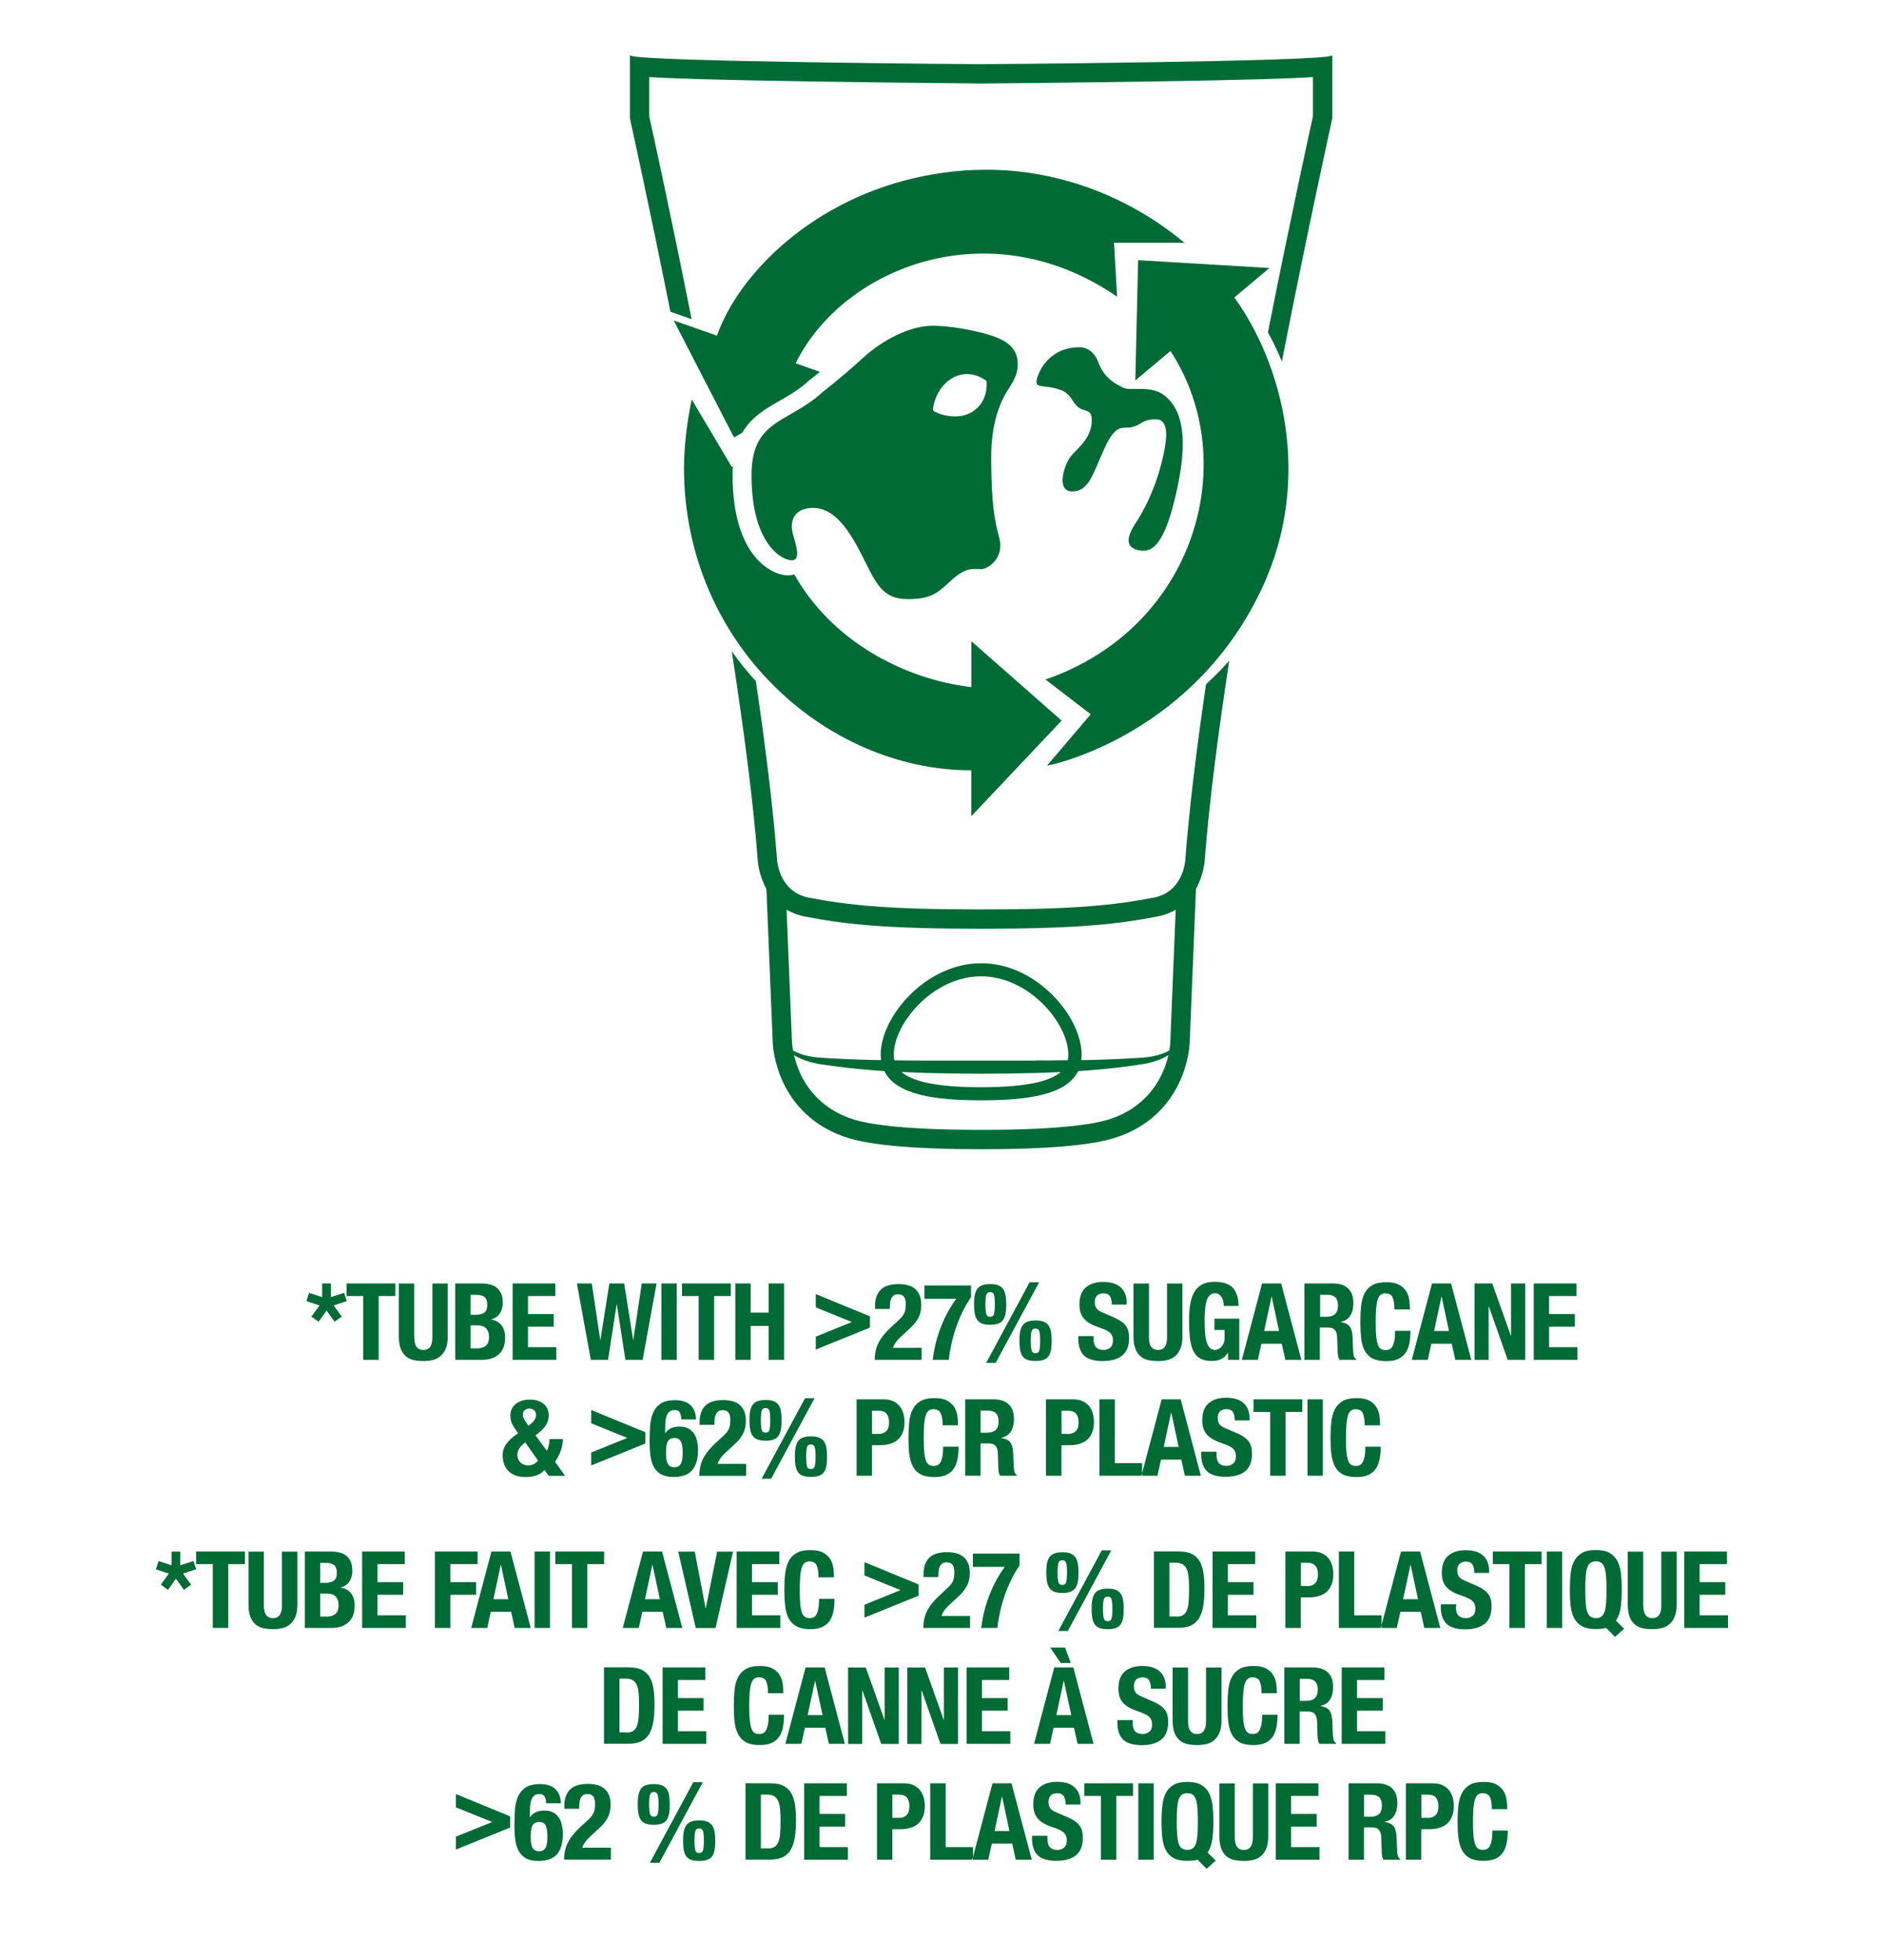 <svg viewBox="0 0 200 208" version="1.1" xmlns="http://www.w3.org/2000/svg" id="Layer_1">
  
  <defs>
    <style>
      .st0 {
        fill: #006b35;
      }
    </style>
  </defs>
  <path d="M124.23,110.69s-.01.31-.1.8c-.08.04-.14.08-.22.11-.83.39-1.74.58-2.65.64-1.88.13-3.76.2-5.64.25-.28,0-.56.01-.84.01.03-.19.04-.38.04-.59,0-4.01-4.77-9.69-10.66-9.69s-10.67,5.68-10.67,9.69c0,.21.02.4.04.59-.28,0-.56-.01-.84-.01-1.88-.05-3.77-.12-5.64-.25-.91-.06-1.82-.25-2.65-.64-.07-.04-.14-.07-.21-.11-.09-.49-.11-.79-.11-.8l-.58-14.15c.55.32,1.2.58,1.97.73,4.36.84,8.63,1.29,18.62,1.29h.13c9.99,0,14.26-.46,18.62-1.29.77-.15,1.42-.4,1.97-.73l-.58,14.15ZM112.6,113.77c-1.06.91-3.4,1.61-8.44,1.61s-7.39-.7-8.45-1.61c.87.04,1.75.07,2.62.1,1.89.05,3.79.06,5.69.08h.29c1.89-.01,3.79-.03,5.69-.08.87-.03,1.74-.06,2.61-.1M109.96,112.55h-5.66s-.29,0-.29,0h-5.67c-1.13,0-2.27-.01-3.4-.03-.05-.21-.06-.41-.06-.61,0-3.28,4.15-8.3,9.27-8.3s9.26,5.02,9.26,8.3c0,.2-.02.4-.06.6-1.13.02-2.26.03-3.4.02M123.32,114.02c-.77,1.63-2.4,3.8-5.71,4.81-1.32.4-4.79,1.07-13.18,1.07h-.54c-8.39,0-11.87-.67-13.18-1.07-3.31-1.01-4.93-3.18-5.71-4.81-.35-.75-.57-1.47-.71-2.04.82.49,1.75.77,2.68.94,1.89.29,3.77.51,5.67.66.41.03.83.06,1.24.09,1.24,2.52,5.37,3.1,10.29,3.1s9.04-.58,10.28-3.1c.41-.03.82-.06,1.24-.09,1.9-.14,3.78-.36,5.67-.66.93-.16,1.86-.44,2.68-.94-.13.57-.36,1.28-.71,2.04M125.83,91.24v.03h0c-.03.39-.37,3.42-3.36,3.99-4.24.81-8.41,1.25-18.24,1.25h-.13c-9.83,0-14-.44-18.24-1.25-2.99-.58-3.34-3.6-3.37-3.99h0s0-.03,0-.03c-.42-5.55-1.24-12.12-2.25-18.95-.91-1-1.77-2.05-2.56-3.18,1.24,8.01,2.28,15.85,2.77,22.29,0,.03.09,1.46.91,2.93l.68,16.46s.08,1.93,1.11,4.11c.95,2.01,2.94,4.67,6.97,5.89,2.5.76,7.27,1.17,13.78,1.17h.54c6.51,0,11.28-.4,13.78-1.17,4.03-1.22,6.01-3.88,6.96-5.89,1.03-2.18,1.11-4.09,1.11-4.11l.67-16.46c.82-1.47.91-2.9.92-2.93.47-6.17,1.44-13.62,2.61-21.28-.8.9-1.62,1.73-2.46,2.49-.99,6.71-1.79,13.17-2.2,18.63M141.35,5.91c-1.14.63-36.7.9-37.06.9h-.26c-.36,0-35.92-.26-37.06-.9l-.1-.05v6.7h0c.02.12,1.93,8.68,4.3,20.52l2.25.79c-2.27-11.4-4.17-20.04-4.5-21.53v-4.16c2.49.16,7.27.3,16.83.46,9.17.15,18.17.21,18.26.22h.29c.09,0,9.09-.07,18.25-.22,9.56-.15,14.35-.3,16.83-.46v4.16c-.35,1.57-2.39,10.86-4.78,22.93.54.97,1.03,2.01,1.48,3.09,2.84-14.5,5.33-25.67,5.35-25.79v-6.71l-.09.05Z" class="st0"></path>
  <path d="M144.67,149.95c-.14-.27-.4-.4-.77-.4-.21,0-.37.05-.5.16-.13.11-.24.29-.31.53-.07.25-.13.57-.16.97-.03.4-.05.88-.05,1.46,0,.61.02,1.11.06,1.49.04.38.11.67.19.88.09.21.2.35.33.42.13.07.29.11.46.11.14,0,.28-.02.4-.07.12-.05.23-.15.32-.29.09-.15.16-.36.22-.62.05-.27.08-.62.08-1.06h1.63c0,.44-.03.85-.1,1.25-.07.39-.2.74-.38,1.03-.19.29-.45.53-.78.69-.34.17-.77.25-1.31.25-.61,0-1.1-.1-1.46-.29-.36-.2-.64-.48-.83-.85-.19-.37-.32-.81-.38-1.33-.06-.51-.09-1.08-.09-1.7s.03-1.18.09-1.7c.06-.52.18-.96.38-1.33.19-.37.47-.66.83-.87.36-.21.85-.31,1.46-.31s1.04.09,1.38.28c.34.19.59.43.76.72.17.29.27.6.31.94.04.34.06.65.06.95h-1.64c0-.59-.07-1.02-.21-1.29M138.8,148.5h1.63v8.11h-1.63v-8.11ZM138.24,149.84h-1.77v6.77h-1.63v-6.77h-1.77v-1.34h5.18v1.34ZM129.14,154.31c0,.19.01.36.05.52.03.16.09.29.17.39.08.11.19.19.33.25s.32.09.53.09c.25,0,.48-.08.68-.24.2-.16.3-.42.3-.76,0-.18-.02-.34-.07-.47-.05-.13-.13-.25-.24-.36-.11-.11-.26-.2-.45-.29-.19-.09-.42-.18-.69-.27-.36-.12-.68-.25-.94-.4-.27-.14-.49-.31-.67-.51-.18-.19-.31-.42-.39-.67-.08-.25-.12-.55-.12-.88,0-.8.22-1.4.67-1.79.45-.39,1.06-.59,1.84-.59.36,0,.7.04,1.01.12.31.08.57.21.79.39.22.18.4.4.52.68.12.28.19.61.19.99v.23h-1.57c0-.39-.07-.68-.2-.89-.14-.21-.36-.31-.68-.31-.18,0-.33.03-.45.08-.12.05-.22.12-.29.21-.07.09-.12.19-.15.3-.03.11-.04.23-.04.35,0,.25.05.46.16.63.11.17.33.33.68.47l1.26.54c.31.14.56.28.76.43.2.15.35.31.47.48.12.17.2.36.24.56.04.21.07.43.07.68,0,.86-.25,1.48-.74,1.87-.5.39-1.19.58-2.07.58s-1.58-.2-1.98-.6c-.4-.4-.6-.98-.6-1.73v-.33h1.63v.24ZM123.32,148.5l-2.15,8.11h1.7l.38-1.71h2.16l.37,1.71h1.7l-2.14-8.11h-2.02ZM123.54,153.55l.78-3.64h.02l.78,3.64h-1.59ZM116.71,148.5h1.64v6.77h2.89v1.34h-4.53v-8.11ZM113.91,148.5c.42,0,.77.07,1.05.21.28.14.51.32.69.55.17.23.3.49.37.78.08.29.11.59.11.89,0,.42-.06.78-.19,1.09-.12.31-.3.56-.52.76-.22.2-.49.34-.81.44-.32.1-.67.15-1.05.15h-.88v3.24h-1.64v-8.11h2.86ZM113.41,152.17c.33,0,.59-.1.79-.29.2-.2.3-.5.3-.92s-.09-.72-.26-.93c-.17-.21-.47-.32-.87-.32h-.68v2.46h.73ZM104.78,152.04c.39,0,.7-.09.91-.28.21-.19.32-.5.32-.94,0-.75-.38-1.12-1.14-1.12h-.77v2.34h.68ZM105.48,148.5c.68,0,1.21.17,1.59.52.38.35.57.87.57,1.57,0,.55-.11.99-.33,1.33-.22.34-.56.57-1.02.66v.02c.41.06.71.19.9.4.19.2.31.53.35.99.01.15.03.32.03.49,0,.18.02.38.02.6.01.43.04.76.07.99.05.23.14.38.29.47v.07h-1.77c-.08-.11-.14-.24-.16-.39-.02-.15-.04-.3-.04-.46l-.05-1.56c-.01-.32-.09-.57-.24-.75-.14-.18-.39-.27-.73-.27h-.87v3.43h-1.63v-8.11h3.02ZM99.85,149.95c-.14-.27-.39-.4-.77-.4-.2,0-.37.05-.51.16-.13.11-.24.29-.31.53-.07.25-.13.57-.16.97-.03.4-.04.88-.04,1.46,0,.61.02,1.11.06,1.49.04.38.11.67.19.88.09.21.2.35.33.42.13.07.28.11.46.11.14,0,.28-.02.4-.07.12-.05.23-.15.32-.29.09-.15.16-.36.22-.62.05-.27.08-.62.08-1.06h1.64c0,.44-.03.85-.1,1.25-.07.39-.19.74-.38,1.03-.19.29-.45.53-.78.69-.34.17-.77.25-1.31.25-.61,0-1.1-.1-1.46-.29-.36-.2-.64-.48-.83-.85-.19-.37-.32-.81-.38-1.33-.06-.51-.08-1.08-.08-1.7s.03-1.18.08-1.7c.06-.52.18-.96.38-1.33.19-.37.47-.66.83-.87.36-.21.85-.31,1.46-.31s1.04.09,1.38.28c.34.19.59.43.76.72.17.29.27.6.31.94.04.34.06.65.06.95h-1.63c0-.59-.07-1.02-.21-1.29M93.79,148.5c.42,0,.77.07,1.05.21.28.14.51.32.69.55.17.23.3.49.38.78.07.29.11.59.11.89,0,.42-.06.78-.19,1.09-.12.31-.3.56-.52.76-.22.2-.49.34-.81.44s-.67.15-1.06.15h-.87v3.24h-1.64v-8.11h2.86ZM93.29,152.17c.33,0,.59-.1.79-.29.2-.2.3-.5.3-.92s-.09-.72-.26-.93c-.17-.21-.46-.32-.87-.32h-.68v2.46h.73ZM85.66,155.57c.05.22.19.33.42.33s.37-.11.42-.33c.05-.22.08-.56.08-1.02,0-.41-.03-.72-.08-.94-.05-.22-.19-.32-.42-.32s-.37.11-.42.32c-.05.22-.08.53-.08.94,0,.45.03.79.08,1.02M84.45,153.64c.05-.27.13-.5.26-.68.12-.18.3-.32.52-.4.22-.09.51-.13.86-.13s.64.04.86.13c.22.09.39.22.52.4.12.18.21.41.26.68.04.27.07.59.07.95s-.02.69-.07.96c-.04.27-.13.49-.26.67-.12.18-.3.31-.52.39-.22.08-.51.12-.86.12s-.63-.04-.86-.12c-.22-.08-.4-.21-.52-.39-.12-.18-.21-.4-.26-.67-.04-.27-.07-.59-.07-.96s.02-.68.07-.95M79.63,149.78c.05-.27.13-.5.26-.68.12-.18.3-.32.52-.4.22-.09.51-.13.86-.13s.64.04.86.13c.22.09.39.22.52.4.12.18.21.41.25.68.05.27.07.59.07.95s-.02.68-.07.95c-.04.27-.13.5-.25.68-.12.18-.3.32-.52.4-.22.09-.51.13-.86.13s-.63-.04-.86-.13c-.22-.09-.4-.22-.52-.4-.12-.18-.21-.41-.26-.68-.04-.27-.07-.59-.07-.95s.02-.68.07-.95M80.85,151.71c.05.22.19.33.42.33s.37-.11.42-.33.08-.56.08-1.02c0-.41-.03-.72-.08-.94-.05-.22-.19-.32-.42-.32s-.37.11-.42.32c-.05.22-.08.53-.08.94,0,.45.03.79.08,1.02M86.47,148.38l-4.61,8.55h-1.01l4.61-8.55h1.01ZM74.24,156.61c0-.35.04-.69.11-1,.07-.31.18-.61.33-.89.15-.28.33-.55.56-.82.22-.27.48-.54.78-.81l.66-.61c.18-.16.33-.31.44-.44.11-.14.19-.27.26-.41.06-.14.1-.28.12-.44.02-.16.03-.34.03-.54,0-.67-.26-1-.79-1-.2,0-.37.04-.48.12-.12.08-.21.2-.27.34-.06.14-.11.31-.12.5-.02.19-.03.39-.03.6h-1.57v-.31c0-.75.2-1.32.6-1.72.4-.4,1.03-.6,1.9-.6.82,0,1.42.19,1.82.57.39.38.59.92.59,1.62,0,.26-.02.5-.07.72-.05.22-.12.44-.22.64-.1.2-.23.4-.39.6-.16.19-.35.39-.58.6l-.91.84c-.24.22-.43.43-.57.64-.14.21-.22.39-.26.54h3.03v1.27h-4.95ZM72.18,149.89c-.11-.17-.3-.25-.57-.25-.21,0-.38.05-.52.15-.13.1-.24.24-.31.43-.07.18-.12.4-.14.65s-.03.52-.03.82v.4h.02c.14-.21.33-.38.58-.51.25-.12.56-.19.92-.19s.66.06.91.19.45.3.61.52c.16.22.27.49.34.79.07.31.11.64.11,1.01,0,.93-.21,1.64-.62,2.12-.41.48-1.07.72-1.98.72-.56,0-1.01-.1-1.34-.29s-.59-.47-.77-.81c-.18-.34-.29-.74-.35-1.2-.05-.45-.08-.93-.08-1.42,0-.57.02-1.12.05-1.65.03-.53.14-1.01.31-1.42.17-.41.44-.74.8-.99.36-.25.88-.37,1.54-.37.29,0,.57.03.83.1.27.07.51.18.71.34.21.16.37.37.49.63.12.26.19.58.2.97h-1.57c0-.32-.06-.56-.16-.73M70.72,154.75c.02.2.07.37.13.51.06.14.16.25.27.33.12.08.27.12.46.12s.35-.04.47-.12c.12-.08.21-.19.27-.34.06-.14.1-.31.12-.5.02-.19.03-.4.03-.63,0-.55-.07-.93-.2-1.17-.14-.23-.36-.35-.68-.35s-.56.12-.69.35c-.14.24-.2.62-.2,1.17,0,.23.01.44.03.64M66.6,152.6l-3.84-1.56v-1.41l5.75,2.36v1.2l-5.75,2.33v-1.37l3.84-1.56ZM55.91,151.04l.19.27.3-.25c.18-.15.31-.3.39-.45.08-.15.12-.29.12-.44,0-.22-.07-.39-.2-.51-.13-.12-.31-.18-.52-.18-.2,0-.36.06-.49.17-.13.11-.2.28-.2.49,0,.23.14.52.41.89M55.1,153.74c-.12.21-.18.44-.18.69,0,.12.03.25.07.38.05.13.12.24.22.35.09.1.21.19.36.25.14.06.31.1.49.1.43,0,.78-.17,1.06-.51l-1.36-1.93c-.32.24-.54.47-.65.68M58.26,153.33c.05-.24.08-.44.08-.61h1.41c0,.44-.08.86-.23,1.27-.16.4-.35.78-.6,1.13l1.07,1.5h-1.74l-.45-.62c-.2.24-.48.43-.82.56-.34.13-.72.19-1.13.19-.51,0-.92-.07-1.25-.22-.33-.15-.58-.34-.76-.57-.18-.23-.31-.49-.38-.76-.07-.27-.1-.52-.1-.75,0-.48.15-.91.44-1.29.29-.38.69-.73,1.2-1.05l-.28-.42c-.11-.17-.21-.31-.28-.44-.07-.13-.13-.25-.16-.36-.04-.11-.07-.22-.08-.33s-.02-.22-.02-.33c0-.26.05-.5.15-.71.1-.21.24-.39.42-.53.18-.15.4-.26.65-.34.25-.08.53-.12.83-.12.35,0,.65.04.9.13.25.09.46.21.63.36.17.16.29.33.37.54.08.2.12.42.12.66,0,.41-.12.78-.35,1.1-.23.33-.58.66-1.06,1l1.22,1.65c.08-.17.15-.38.2-.61" class="st0"></path>
  <path d="M167.35,137.54h-2.9v1.91h2.73v1.34h-2.73v2.18h3.01v1.34h-4.64v-8.11h4.53v1.34ZM160.39,141.75h.02v-5.55h1.5v8.11h-1.86l-2-5.68h-.02v5.68h-1.5v-8.11h1.88l1.98,5.55ZM152.02,136.2l-2.15,8.11h1.7l.38-1.71h2.16l.38,1.71h1.7l-2.15-8.11h-2.02ZM152.24,141.25l.78-3.64h.02l.78,3.64h-1.59ZM147.83,137.65c-.14-.27-.4-.4-.77-.4-.21,0-.37.06-.51.17-.13.11-.24.29-.31.53-.08.25-.13.57-.16.97-.03.4-.04.88-.04,1.46,0,.61.02,1.11.06,1.49.04.38.11.67.19.88s.2.35.33.42c.13.07.29.11.46.11.14,0,.28-.03.4-.07.12-.05.23-.15.32-.3.09-.15.16-.36.22-.62.05-.27.08-.62.08-1.06h1.63c0,.44-.03.85-.1,1.25-.07.39-.19.74-.38,1.03-.19.3-.45.53-.78.69-.34.17-.77.25-1.31.25-.61,0-1.1-.1-1.47-.29-.36-.2-.64-.48-.83-.85-.19-.37-.32-.81-.37-1.33s-.08-1.08-.08-1.7.03-1.18.08-1.7c.06-.52.18-.96.37-1.33.19-.37.47-.66.83-.87.36-.21.85-.31,1.47-.31s1.04.1,1.38.28c.34.19.59.43.76.72.17.29.27.6.31.94.04.34.06.65.06.95h-1.64c0-.59-.07-1.02-.21-1.29M140.81,139.74c.39,0,.7-.09.91-.28.21-.19.32-.5.32-.94,0-.75-.38-1.12-1.13-1.12h-.77v2.34h.68ZM141.51,136.2c.68,0,1.21.17,1.59.52.38.35.57.87.57,1.57,0,.54-.11.99-.33,1.33-.22.34-.56.57-1.02.66v.02c.41.06.71.19.9.4.19.2.31.53.35.99.01.15.03.32.03.49,0,.18.01.38.02.6.01.43.04.76.07.99.04.23.14.38.29.47v.07h-1.77c-.08-.11-.14-.24-.16-.39-.02-.15-.04-.3-.05-.46l-.05-1.56c-.01-.32-.09-.57-.24-.75-.14-.18-.39-.27-.73-.27h-.87v3.43h-1.64v-8.11h3.02ZM133.98,136.2l-2.15,8.11h1.7l.38-1.71h2.16l.38,1.71h1.7l-2.15-8.11h-2.02ZM134.2,141.25l.78-3.64h.02l.78,3.64h-1.59ZM129.87,138.14c-.03-.16-.09-.3-.16-.44-.08-.13-.17-.24-.29-.33-.12-.09-.26-.13-.43-.13-.39,0-.68.22-.85.66-.17.44-.26,1.17-.26,2.18,0,.48.01.92.04,1.32.03.39.09.73.17,1,.08.28.19.49.34.64.15.15.34.22.57.22.1,0,.21-.03.32-.08.12-.05.23-.13.33-.24s.19-.24.25-.4c.07-.16.1-.35.1-.57v-.83h-1.08v-1.2h2.64v4.37h-1.2v-.75h-.02c-.2.32-.43.54-.71.67-.28.13-.61.2-.99.2-.5,0-.91-.09-1.22-.26-.32-.17-.56-.44-.74-.81-.18-.36-.3-.81-.36-1.35-.06-.53-.09-1.15-.09-1.86s.04-1.28.13-1.79c.09-.51.24-.94.45-1.29.21-.34.49-.6.84-.78s.78-.26,1.31-.26c.89,0,1.54.22,1.93.66.39.44.59,1.08.59,1.9h-1.57c0-.15-.02-.31-.05-.47M121.97,141.86c0,.2.01.39.04.56.03.17.07.32.15.44.07.12.17.22.3.29s.28.11.47.11.36-.04.48-.11.22-.17.29-.29.12-.27.15-.44c.03-.17.04-.36.04-.56v-5.65h1.63v5.65c0,.51-.07.94-.22,1.28-.14.34-.34.6-.58.8-.24.2-.52.33-.83.4-.31.07-.63.1-.96.1s-.66-.03-.97-.09c-.31-.06-.59-.18-.83-.37-.24-.19-.43-.45-.58-.79-.14-.34-.22-.78-.22-1.33v-5.65h1.64v5.65ZM116.09,142.01c0,.19.02.36.05.52.03.16.09.29.17.39.08.11.19.19.33.25.14.06.32.09.53.09.25,0,.47-.08.68-.24.2-.16.3-.41.3-.75,0-.18-.02-.34-.07-.47-.05-.13-.13-.25-.24-.36-.11-.11-.26-.2-.45-.29-.19-.09-.42-.18-.69-.27-.36-.12-.68-.25-.94-.4s-.49-.31-.66-.51c-.18-.19-.31-.42-.39-.67-.08-.25-.12-.55-.12-.88,0-.8.22-1.4.67-1.79.45-.39,1.06-.59,1.84-.59.36,0,.7.04,1,.12.31.08.57.21.79.39.22.18.4.4.52.68.12.28.19.61.19.99v.23h-1.57c0-.39-.07-.68-.2-.89-.14-.21-.36-.31-.68-.31-.18,0-.33.03-.45.08-.12.05-.22.12-.29.21-.07.09-.12.19-.15.3-.03.11-.04.23-.04.35,0,.25.05.46.16.63.11.17.33.33.68.47l1.26.55c.31.14.56.28.76.43.2.15.35.31.47.48.12.17.2.36.24.56.04.2.07.43.07.68,0,.85-.25,1.48-.74,1.87-.49.39-1.19.58-2.07.58s-1.58-.2-1.98-.6c-.4-.4-.6-.98-.6-1.72v-.33h1.63v.24ZM109.5,143.27c.05.22.19.34.42.34s.37-.11.42-.34c.05-.22.08-.56.08-1.02,0-.41-.03-.72-.08-.94-.05-.22-.19-.32-.42-.32s-.37.11-.42.32c-.05.22-.08.53-.08.94,0,.45.03.79.08,1.02M108.29,141.34c.05-.27.13-.5.26-.68.12-.18.3-.32.52-.4.22-.09.51-.13.86-.13s.64.04.86.13c.22.09.39.22.52.4.12.18.21.41.26.68.05.27.07.59.07.95s-.02.69-.07.96c-.04.27-.13.49-.26.67-.12.18-.3.31-.52.39-.22.08-.51.12-.86.12s-.63-.04-.86-.12c-.22-.08-.4-.21-.52-.39-.12-.18-.21-.4-.26-.67-.04-.27-.07-.59-.07-.96s.02-.68.07-.95M103.47,137.48c.05-.27.13-.5.26-.68.12-.18.3-.31.52-.4.22-.09.51-.13.86-.13s.64.04.86.13c.22.09.39.22.52.4.12.18.21.41.26.68.04.27.07.59.07.95s-.02.68-.07.95c-.05.27-.13.5-.26.68-.12.18-.3.32-.52.4-.22.09-.51.13-.86.13s-.63-.04-.86-.13c-.22-.09-.4-.22-.52-.4-.12-.18-.21-.41-.26-.68-.04-.27-.07-.59-.07-.95s.02-.68.07-.95M104.69,139.41c.05.22.19.33.42.33s.37-.11.42-.33c.05-.22.08-.56.08-1.02,0-.41-.03-.72-.08-.94-.05-.22-.19-.32-.42-.32s-.37.11-.42.32c-.05.22-.08.53-.08.94,0,.45.03.79.08,1.02M110.31,136.08l-4.61,8.55h-1.01l4.61-8.55h1.01ZM103.08,137.68c-.33.47-.63.97-.89,1.51-.26.54-.49,1.09-.69,1.66-.2.57-.36,1.15-.49,1.73-.13.59-.23,1.16-.29,1.73h-1.71c.06-.48.15-.99.27-1.53.12-.53.28-1.08.48-1.63.2-.55.44-1.11.73-1.67.29-.56.63-1.11,1.02-1.65h-3.38v-1.41h4.95v1.25ZM92.86,144.31c0-.35.03-.69.11-1,.07-.31.18-.6.33-.88.15-.28.33-.56.56-.82.22-.27.48-.54.78-.81l.66-.61c.18-.16.33-.31.44-.44.11-.14.19-.27.26-.41.06-.14.1-.28.12-.44.02-.16.03-.34.03-.55,0-.67-.26-1-.79-1-.21,0-.37.04-.48.12-.12.08-.21.2-.27.34-.07.14-.11.31-.12.5-.02.19-.03.39-.03.6h-1.57v-.31c0-.75.2-1.32.6-1.73.4-.4,1.03-.6,1.9-.6.82,0,1.42.19,1.82.57.39.38.59.92.59,1.62,0,.26-.02.5-.07.72-.04.22-.12.44-.22.64-.1.2-.23.4-.39.6-.16.19-.35.39-.58.6l-.91.84c-.24.22-.43.43-.57.64-.14.21-.22.39-.26.54h3.03v1.27h-4.95ZM90.44,140.3l-3.84-1.56v-1.41l5.75,2.36v1.2l-5.75,2.33v-1.37l3.84-1.56ZM79.69,136.2v3.1h1.91v-3.1h1.64v8.11h-1.64v-3.6h-1.91v3.6h-1.63v-8.11h1.63ZM77.58,137.54h-1.77v6.77h-1.64v-6.77h-1.77v-1.34h5.18v1.34ZM70.21,136.2h1.63v8.11h-1.63v-8.11ZM62.82,136.2l.9,5.99h.02l.95-5.99h1.57l.95,5.99h.02l.9-5.99h1.57l-1.48,8.11h-1.83l-.91-5.88h-.02l-.91,5.88h-1.83l-1.48-8.11h1.57ZM58.95,137.54h-2.9v1.91h2.73v1.34h-2.73v2.18h3.01v1.34h-4.64v-8.11h4.53v1.34ZM51.07,136.2c.33,0,.64.03.92.1.28.07.53.18.73.34.2.16.36.37.48.63.11.26.17.59.17.98,0,.44-.1.81-.31,1.13-.2.32-.51.53-.92.64v.02c.45.06.81.25,1.08.58.26.33.4.76.4,1.31,0,.32-.04.62-.12.91-.08.29-.23.54-.43.76-.2.22-.46.39-.78.52-.32.13-.72.19-1.2.19h-2.76v-8.11h2.74ZM50.43,139.53c.45,0,.78-.08.99-.24.21-.16.31-.44.31-.82s-.1-.66-.28-.82c-.19-.16-.49-.24-.9-.24h-.59v2.12h.47ZM50.6,143.1c.39,0,.71-.09.95-.26.24-.17.36-.5.36-.97,0-.24-.03-.43-.1-.58s-.15-.28-.26-.38c-.11-.09-.24-.16-.39-.2-.15-.04-.32-.06-.5-.06h-.7v2.44h.64ZM43.98,141.86c0,.2.01.39.04.56.03.17.08.32.15.44.07.12.17.22.3.29s.28.11.47.11.36-.04.48-.11c.12-.07.22-.17.29-.29.07-.12.12-.27.15-.44.03-.17.04-.36.04-.56v-5.65h1.63v5.65c0,.51-.07.94-.22,1.28-.14.34-.34.6-.58.8-.24.2-.52.33-.83.4-.31.07-.63.1-.96.1s-.66-.03-.97-.09c-.31-.06-.59-.18-.83-.37-.24-.19-.43-.45-.58-.79-.14-.34-.22-.78-.22-1.33v-5.65h1.63v5.65ZM41.97,137.54h-1.77v6.77h-1.64v-6.77h-1.77v-1.34h5.18v1.34ZM35.14,137.65l1.39-.45.28.88-1.39.46.86,1.18-.76.54-.85-1.18-.85,1.18-.76-.54.86-1.18-1.39-.46.28-.88,1.39.45v-1.45h.93v1.45Z" class="st0"></path>
  <path d="M158.16,190.7c-.14-.27-.4-.4-.77-.4-.2,0-.37.05-.51.16-.13.11-.24.29-.31.53s-.13.57-.16.96c-.03.4-.04.88-.04,1.46,0,.61.02,1.11.06,1.49.04.38.11.67.19.88.09.21.2.35.33.42.13.07.29.11.46.11.14,0,.28-.02.4-.07.12-.05.23-.15.32-.3.09-.15.16-.36.22-.62.05-.27.08-.62.08-1.06h1.63c0,.44-.03.86-.1,1.25-.07.39-.2.74-.38,1.03-.18.3-.45.53-.78.69-.34.17-.77.25-1.31.25-.61,0-1.1-.1-1.46-.29-.36-.2-.64-.48-.83-.85-.19-.37-.32-.81-.38-1.33-.06-.51-.09-1.08-.09-1.7s.03-1.18.09-1.7c.06-.52.18-.96.38-1.33.19-.37.47-.66.83-.87.36-.21.85-.31,1.46-.31s1.04.09,1.38.28c.34.19.59.43.76.72.17.29.27.61.31.94.04.34.06.65.06.95h-1.63c0-.59-.07-1.02-.21-1.29M152.11,189.25c.42,0,.77.07,1.05.21.28.14.51.32.69.55.17.23.3.49.37.78.08.29.11.59.11.89,0,.42-.06.78-.19,1.09s-.3.56-.52.76c-.22.2-.49.34-.81.44-.32.1-.67.15-1.06.15h-.88v3.24h-1.63v-8.11h2.86ZM151.61,192.92c.33,0,.59-.1.79-.3.2-.2.3-.5.3-.92s-.09-.72-.26-.93-.47-.32-.87-.32h-.68v2.46h.73ZM145.47,192.8c.39,0,.7-.09.91-.28.21-.18.32-.5.32-.94,0-.75-.38-1.12-1.13-1.12h-.77v2.34h.68ZM146.18,189.25c.68,0,1.21.17,1.59.52.38.34.57.87.57,1.57,0,.54-.11.99-.33,1.33-.22.35-.56.57-1.02.66v.02c.41.06.71.19.9.4.19.2.31.53.35.99.01.15.03.32.03.49,0,.18.01.38.02.6.01.43.04.76.07.99.04.23.14.38.29.47v.07h-1.77c-.08-.11-.14-.24-.16-.39-.02-.15-.04-.3-.04-.46l-.05-1.56c-.01-.32-.1-.57-.24-.75-.14-.18-.39-.27-.73-.27h-.87v3.43h-1.63v-8.11h3.02ZM139.96,190.59h-2.9v1.91h2.72v1.34h-2.72v2.18h3.01v1.34h-4.64v-8.11h4.53v1.34ZM131.08,194.91c0,.21.01.39.04.56.03.17.08.32.15.44.07.12.17.22.3.3.12.07.28.11.47.11s.36-.04.48-.11c.12-.07.22-.17.29-.3.07-.12.12-.27.15-.44.03-.17.04-.36.04-.56v-5.65h1.63v5.65c0,.52-.07.94-.21,1.28-.14.34-.34.6-.58.8-.24.2-.52.33-.83.4-.31.07-.63.1-.97.1s-.65-.03-.96-.09c-.31-.06-.59-.18-.83-.37-.24-.19-.44-.45-.58-.79-.14-.34-.22-.78-.22-1.33v-5.65h1.63v5.65ZM127.13,197.36c-.3.08-.66.12-1.08.12-.61,0-1.1-.1-1.46-.29-.36-.2-.64-.48-.83-.85-.19-.37-.32-.81-.37-1.33-.06-.51-.09-1.08-.09-1.7s.03-1.18.09-1.7c.06-.52.18-.96.37-1.33.19-.37.47-.66.83-.87.36-.21.85-.31,1.46-.31s1.1.1,1.46.31c.36.21.64.5.83.87.19.37.32.82.38,1.33.06.52.09,1.08.09,1.7,0,.69-.04,1.31-.11,1.87-.08.56-.25,1.03-.51,1.42l.87.85-.97.87-.96-.97ZM124.96,194.7c.03.38.08.69.16.93.08.24.19.41.34.52.15.11.34.16.58.16s.44-.06.58-.16c.15-.11.26-.28.34-.52.08-.24.13-.55.16-.93.03-.38.04-.85.04-1.39s-.01-1.01-.04-1.39c-.03-.38-.08-.69-.16-.93-.08-.24-.19-.42-.34-.53-.15-.11-.34-.16-.58-.16s-.44.05-.58.16c-.15.11-.26.29-.34.53-.08.24-.13.55-.16.93-.03.38-.04.84-.04,1.39s.01,1.01.04,1.39M120.84,189.25h1.63v8.11h-1.63v-8.11ZM120.28,190.59h-1.77v6.77h-1.64v-6.77h-1.77v-1.34h5.18v1.34ZM111.19,195.07c0,.19.02.36.05.52s.09.29.17.39c.08.11.19.19.33.25.14.06.32.09.53.09.25,0,.48-.08.68-.24.2-.16.3-.41.3-.76,0-.18-.02-.34-.07-.47-.05-.13-.13-.25-.24-.36-.11-.11-.26-.2-.45-.29-.19-.09-.41-.18-.69-.27-.36-.12-.68-.25-.94-.4-.26-.14-.49-.31-.66-.51-.18-.19-.31-.42-.39-.67-.08-.25-.12-.55-.12-.88,0-.8.22-1.4.67-1.79.45-.39,1.06-.59,1.84-.59.36,0,.7.04,1,.12.31.08.57.21.79.39.22.18.4.41.52.68.12.28.19.61.19.99v.23h-1.57c0-.39-.07-.68-.21-.89s-.36-.31-.68-.31c-.18,0-.33.03-.45.08-.12.05-.22.12-.29.21-.07.09-.12.19-.15.3-.03.11-.04.23-.04.35,0,.25.05.46.16.63.11.17.33.33.68.47l1.26.54c.31.14.56.28.76.43.2.15.35.31.47.48.12.17.2.36.24.56.05.2.07.43.07.68,0,.86-.25,1.48-.74,1.87-.5.39-1.19.58-2.07.58s-1.58-.2-1.98-.6c-.4-.4-.6-.98-.6-1.73v-.33h1.63v.24ZM105.36,189.25l-2.15,8.11h1.7l.38-1.71h2.16l.38,1.71h1.7l-2.15-8.11h-2.02ZM105.58,194.31l.78-3.64h.02l.78,3.64h-1.59ZM98.75,189.25h1.64v6.77h2.89v1.34h-4.53v-8.11ZM95.95,189.25c.42,0,.77.07,1.05.21.28.14.51.32.69.55.17.23.3.49.38.78.07.29.11.59.11.89,0,.42-.06.78-.19,1.09s-.3.56-.52.76c-.22.2-.49.34-.81.44-.32.1-.67.15-1.06.15h-.87v3.24h-1.63v-8.11h2.86ZM95.45,192.92c.33,0,.59-.1.79-.3.2-.2.3-.5.3-.92s-.09-.72-.26-.93c-.17-.21-.47-.32-.87-.32h-.68v2.46h.73ZM89.89,190.59h-2.89v1.91h2.72v1.34h-2.72v2.18h3.01v1.34h-4.64v-8.11h4.53v1.34ZM81.83,189.25c.57,0,1.03.09,1.37.28.35.19.62.45.81.79.19.34.32.76.39,1.24.07.49.1,1.03.1,1.62,0,.71-.04,1.33-.13,1.86-.09.53-.24.96-.45,1.3-.21.34-.5.6-.85.76-.36.17-.81.25-1.35.25h-2.58v-8.11h2.68ZM81.51,196.16c.29,0,.52-.05.69-.15.17-.1.31-.26.41-.49.1-.23.17-.53.2-.9.03-.37.05-.83.05-1.39,0-.46-.01-.87-.05-1.21-.03-.35-.09-.64-.19-.87s-.24-.4-.42-.52c-.19-.12-.43-.18-.74-.18h-.69v5.7h.73ZM73.8,196.32c.05.22.19.33.42.33s.37-.11.42-.33c.05-.22.08-.56.08-1.02,0-.41-.03-.72-.08-.94-.05-.22-.19-.32-.42-.32s-.37.11-.42.32-.08.53-.08.94c0,.45.03.79.08,1.02M72.58,194.4c.05-.27.13-.5.26-.68.12-.18.3-.32.52-.4.22-.09.51-.13.86-.13s.64.04.86.13c.22.09.39.22.52.4.12.18.21.41.26.68.05.27.07.59.07.95s-.02.69-.07.96c-.05.27-.13.49-.26.67-.12.18-.3.31-.52.39-.22.08-.51.12-.86.12s-.63-.04-.86-.12c-.22-.08-.4-.21-.52-.39-.12-.18-.21-.4-.26-.67-.04-.27-.07-.59-.07-.96s.02-.68.07-.95M67.77,190.54c.04-.27.13-.5.25-.68.12-.18.3-.32.52-.4s.51-.13.86-.13.64.04.86.13c.22.09.39.22.52.4.12.18.21.41.25.68.05.27.07.59.07.95s-.02.68-.07.95c-.04.27-.13.5-.25.68-.12.18-.3.32-.52.4-.22.09-.51.13-.86.13s-.63-.04-.86-.13-.4-.22-.52-.4c-.12-.18-.21-.41-.25-.68-.05-.27-.07-.59-.07-.95s.02-.68.07-.95M68.99,192.46c.05.22.19.33.42.33s.37-.11.42-.33c.05-.22.08-.56.08-1.02,0-.41-.03-.72-.08-.94-.05-.22-.19-.32-.42-.32s-.37.11-.42.32c-.05.22-.08.53-.08.94,0,.45.03.79.08,1.02M74.61,189.13l-4.61,8.55h-1.01l4.61-8.55h1.01ZM59.88,197.36c0-.36.04-.69.11-1,.07-.31.18-.61.33-.89.15-.28.33-.55.56-.82.22-.27.48-.54.78-.81l.66-.61c.18-.16.33-.31.44-.44.11-.14.19-.27.26-.41.06-.14.1-.28.12-.44.02-.16.03-.34.03-.55,0-.67-.26-1-.79-1-.2,0-.37.04-.48.12-.12.08-.21.2-.27.34-.06.14-.11.31-.12.5-.02.19-.03.39-.03.6h-1.57v-.31c0-.75.2-1.33.6-1.73.4-.4,1.03-.6,1.9-.6.82,0,1.42.19,1.82.57.39.38.59.92.59,1.62,0,.26-.02.5-.07.72-.05.22-.12.44-.22.64-.1.2-.23.4-.39.6s-.35.39-.58.6l-.91.84c-.24.22-.43.43-.57.64-.14.21-.22.39-.26.54h3.03v1.27h-4.95ZM57.82,190.64c-.11-.17-.3-.25-.57-.25-.21,0-.38.05-.52.15-.13.1-.23.24-.31.43-.07.18-.12.4-.14.65s-.03.52-.03.82v.4h.02c.14-.21.33-.38.59-.51.25-.12.56-.19.92-.19s.66.06.91.19c.25.12.45.3.61.52s.27.49.34.8c.07.31.11.64.11,1,0,.93-.21,1.64-.62,2.12-.41.48-1.07.72-1.98.72-.56,0-1.01-.1-1.34-.29-.33-.2-.59-.47-.77-.81-.18-.35-.29-.74-.35-1.2s-.08-.93-.08-1.42c0-.57.02-1.12.05-1.65.03-.53.14-1.01.31-1.42.17-.41.44-.74.8-.99.36-.25.88-.38,1.54-.38.29,0,.57.03.83.1.27.07.51.18.71.34.2.16.37.37.49.63.12.26.19.59.2.97h-1.57c0-.32-.06-.56-.17-.73M56.36,195.5c.02.2.07.37.13.51.06.14.16.25.27.33.12.08.27.12.46.12s.35-.04.47-.12c.12-.08.21-.19.27-.34.06-.14.1-.31.12-.5.02-.19.03-.4.03-.63,0-.54-.07-.94-.2-1.17-.14-.24-.36-.35-.68-.35s-.56.12-.69.35c-.14.23-.2.62-.2,1.17,0,.23.01.44.03.64M52.24,193.35l-3.84-1.55v-1.41l5.75,2.36v1.2l-5.75,2.33v-1.37l3.84-1.55Z" class="st0"></path>
  <path d="M146.96,178.29h-2.9v1.91h2.73v1.34h-2.73v2.18h3.01v1.34h-4.64v-8.11h4.53v1.34ZM138.66,180.5c.39,0,.7-.09.91-.28.21-.19.32-.5.32-.94,0-.75-.38-1.12-1.14-1.12h-.77v2.34h.68ZM139.36,176.95c.68,0,1.21.17,1.59.52.38.34.57.87.57,1.57,0,.55-.11.99-.33,1.33-.22.35-.56.57-1.02.66v.02c.41.06.71.19.9.4.19.2.31.53.35.99.01.15.03.32.03.49,0,.18.01.38.02.6.01.43.04.76.07.99.05.23.14.38.3.47v.07h-1.77c-.08-.11-.14-.24-.16-.39-.02-.15-.04-.3-.05-.46l-.04-1.56c-.02-.32-.1-.57-.24-.75s-.39-.27-.73-.27h-.88v3.43h-1.63v-8.11h3.02ZM133.72,178.4c-.14-.27-.4-.4-.77-.4-.2,0-.37.06-.5.17-.13.11-.24.29-.31.53-.08.25-.13.57-.16.96-.03.4-.05.88-.05,1.46,0,.61.02,1.11.06,1.49.04.38.11.67.19.88.09.21.2.35.33.42.13.07.29.11.46.11.14,0,.28-.03.4-.07s.23-.15.32-.3c.09-.15.16-.36.22-.62.05-.27.08-.62.08-1.06h1.63c0,.44-.03.86-.1,1.25-.07.39-.19.74-.38,1.03-.18.3-.45.53-.78.69-.34.17-.77.25-1.31.25-.61,0-1.1-.1-1.46-.3-.36-.2-.64-.48-.83-.85-.19-.37-.32-.81-.37-1.33-.06-.51-.08-1.08-.08-1.7s.03-1.18.08-1.7c.06-.52.18-.96.37-1.33.19-.37.47-.66.83-.87.36-.21.85-.31,1.46-.31s1.04.09,1.38.28c.34.19.59.43.75.72.17.29.27.6.31.94.04.34.06.65.06.95h-1.63c0-.59-.07-1.02-.21-1.29M126.12,182.61c0,.2.01.39.04.56.03.17.08.32.15.44.07.12.17.22.29.3.12.07.28.11.47.11s.36-.04.48-.11c.12-.07.22-.17.29-.3.07-.12.12-.27.15-.44.03-.17.04-.36.04-.56v-5.65h1.64v5.65c0,.51-.07.94-.22,1.28-.14.34-.34.6-.58.8-.24.2-.52.33-.83.4-.31.07-.63.1-.97.1s-.65-.03-.96-.09c-.31-.06-.59-.18-.83-.37-.24-.19-.43-.45-.58-.79-.14-.34-.22-.78-.22-1.33v-5.65h1.64v5.65ZM120.24,182.77c0,.19.01.36.05.52.03.15.09.28.17.39s.19.19.33.25c.14.06.32.09.53.09.25,0,.47-.08.68-.24.2-.16.3-.41.3-.76,0-.18-.02-.34-.07-.47-.05-.13-.13-.25-.24-.36-.11-.11-.26-.2-.45-.29-.19-.09-.42-.18-.69-.27-.36-.12-.68-.25-.94-.4-.27-.14-.49-.31-.67-.5-.18-.19-.31-.42-.39-.67-.08-.25-.12-.55-.12-.88,0-.8.22-1.4.67-1.79.45-.39,1.06-.59,1.84-.59.36,0,.7.04,1.01.12.31.08.57.21.79.39.22.18.4.41.52.68.12.28.19.61.19.99v.23h-1.57c0-.39-.07-.68-.2-.89s-.36-.31-.68-.31c-.18,0-.33.03-.45.08-.12.05-.22.12-.29.21-.07.09-.12.19-.15.3-.03.11-.04.23-.04.35,0,.25.05.46.16.63s.33.33.68.47l1.26.55c.31.14.56.28.76.43.2.15.35.31.47.48.12.17.2.36.24.56.05.2.07.43.07.68,0,.85-.25,1.48-.74,1.87-.5.39-1.19.58-2.07.58s-1.58-.2-1.98-.6c-.4-.4-.6-.98-.6-1.73v-.33h1.64v.24ZM113.94,176.95l2.15,8.11h-1.7l-.38-1.71h-2.16l-.38,1.71h-1.7l2.15-8.11h2.02ZM113.72,182.01l-.78-3.64h-.02l-.78,3.64h1.59ZM111.49,174.84h1.57l.61,1.64h-1.07l-1.11-1.64ZM107.14,178.29h-2.9v1.91h2.73v1.34h-2.73v2.18h3.01v1.34h-4.64v-8.11h4.53v1.34ZM100.18,182.51h.02v-5.55h1.5v8.11h-1.86l-2-5.68h-.02v5.68h-1.5v-8.11h1.88l1.98,5.55ZM93.89,182.51h.02v-5.55h1.5v8.11h-1.86l-2-5.68h-.02v5.68h-1.5v-8.11h1.88l1.98,5.55ZM85.52,176.95l-2.15,8.11h1.7l.38-1.71h2.16l.38,1.71h1.7l-2.15-8.11h-2.02ZM85.74,182.01l.78-3.64h.02l.78,3.64h-1.59ZM81.33,178.4c-.14-.27-.4-.4-.77-.4-.21,0-.37.06-.51.17-.13.11-.24.29-.31.53-.08.25-.13.57-.16.96-.03.4-.04.88-.04,1.46,0,.61.02,1.11.06,1.49.04.38.11.67.19.88.09.21.2.35.33.42.13.07.28.11.46.11.14,0,.28-.03.4-.07s.23-.15.32-.3c.09-.15.16-.36.22-.62.05-.27.08-.62.08-1.06h1.63c0,.44-.03.86-.1,1.25-.07.39-.19.74-.38,1.03-.19.3-.45.53-.78.69-.34.17-.77.25-1.31.25-.61,0-1.1-.1-1.47-.3-.36-.2-.64-.48-.83-.85s-.32-.81-.38-1.33c-.06-.51-.08-1.08-.08-1.7s.03-1.18.08-1.7c.06-.52.18-.96.38-1.33.19-.37.47-.66.83-.87.36-.21.85-.31,1.47-.31s1.04.09,1.38.28c.34.19.59.43.75.72.17.29.27.6.31.94.04.34.06.65.06.95h-1.63c0-.59-.07-1.02-.21-1.29M74.87,178.29h-2.9v1.91h2.72v1.34h-2.72v2.18h3.01v1.34h-4.64v-8.11h4.53v1.34ZM66.81,176.95c.57,0,1.02.09,1.37.28.35.19.62.45.81.79.19.34.32.76.39,1.24.07.49.1,1.03.1,1.62,0,.71-.04,1.33-.13,1.86-.09.53-.24.96-.45,1.3-.21.34-.49.59-.85.76-.36.17-.81.25-1.35.25h-2.58v-8.11h2.68ZM66.49,183.86c.29,0,.52-.05.69-.15.17-.1.31-.26.41-.49.1-.23.17-.53.2-.9s.05-.83.05-1.39c0-.46-.01-.87-.04-1.22-.03-.35-.09-.64-.19-.87-.1-.23-.24-.41-.42-.52-.19-.12-.43-.18-.74-.18h-.69v5.7h.73Z" class="st0"></path>
  <path d="M183.32,165.99h-2.89v1.91h2.72v1.34h-2.72v2.18h3.01v1.34h-4.64v-8.11h4.53v1.34ZM174.45,170.31c0,.2.01.39.04.56.03.17.08.32.15.44s.17.22.29.3c.12.07.28.11.47.11s.36-.04.48-.11c.12-.07.22-.17.29-.3.07-.12.12-.27.15-.44.03-.17.04-.36.04-.56v-5.65h1.63v5.65c0,.51-.07.94-.22,1.28-.14.34-.34.6-.58.8-.24.2-.52.33-.83.4-.31.07-.63.1-.97.1s-.65-.03-.96-.09c-.31-.06-.59-.18-.83-.37-.24-.19-.44-.45-.58-.79-.14-.34-.22-.78-.22-1.33v-5.65h1.64v5.65ZM170.49,172.76c-.3.08-.66.12-1.08.12-.61,0-1.1-.1-1.47-.3-.36-.2-.64-.48-.83-.85-.19-.37-.32-.81-.38-1.33-.06-.51-.08-1.08-.08-1.7s.03-1.18.08-1.7c.06-.52.18-.96.38-1.33.19-.37.47-.66.83-.87.36-.21.85-.31,1.47-.31s1.1.1,1.46.31c.36.21.64.5.83.87.19.37.32.82.38,1.33.06.52.08,1.08.08,1.7,0,.69-.04,1.31-.11,1.87-.07.56-.25,1.03-.51,1.42l.87.85-.96.87-.96-.97ZM168.33,170.1c.03.38.08.69.16.93.08.24.19.41.34.52.15.11.34.17.59.17s.44-.06.58-.17c.15-.11.26-.28.34-.52.08-.24.13-.55.16-.93.03-.38.04-.85.04-1.39s-.01-1.01-.04-1.39c-.03-.38-.08-.69-.16-.93-.08-.24-.19-.42-.34-.53-.15-.11-.34-.17-.58-.17s-.44.06-.59.17c-.15.11-.26.29-.34.53-.08.24-.13.55-.16.93-.03.38-.04.84-.04,1.39s.01,1.01.04,1.39M164.2,164.65h1.63v8.11h-1.63v-8.11ZM163.65,165.99h-1.77v6.77h-1.64v-6.77h-1.77v-1.34h5.18v1.34ZM154.55,170.47c0,.19.01.36.05.52.03.16.09.29.17.39.08.11.2.19.34.25.14.06.32.09.53.09.25,0,.48-.08.68-.24.2-.16.3-.41.3-.75,0-.18-.02-.34-.07-.47-.05-.13-.13-.25-.24-.36-.11-.11-.26-.2-.45-.29-.19-.09-.41-.18-.69-.27-.36-.12-.68-.25-.94-.4-.26-.14-.49-.31-.66-.5-.18-.19-.31-.42-.39-.67-.08-.25-.12-.55-.12-.88,0-.8.22-1.4.67-1.79.45-.39,1.06-.59,1.84-.59.36,0,.7.04,1.01.12.31.08.57.21.79.39.22.18.4.4.52.68.12.28.19.61.19.99v.23h-1.57c0-.39-.07-.68-.2-.89-.14-.21-.36-.31-.68-.31-.18,0-.33.03-.45.08-.12.05-.22.12-.29.21-.07.09-.12.19-.15.3-.03.11-.04.23-.04.35,0,.25.05.46.16.63.11.17.33.33.68.47l1.26.55c.31.14.56.28.76.43.2.15.35.31.47.48.12.17.2.36.24.56.05.2.07.43.07.68,0,.85-.25,1.48-.74,1.87-.5.39-1.19.58-2.07.58s-1.58-.2-1.98-.6c-.4-.4-.6-.98-.6-1.73v-.33h1.64v.24ZM148.73,164.65l-2.15,8.11h1.7l.38-1.71h2.16l.38,1.71h1.7l-2.15-8.11h-2.02ZM148.95,169.71l.78-3.64h.02l.78,3.64h-1.59ZM142.12,164.65h1.64v6.77h2.9v1.34h-4.53v-8.11ZM139.32,164.65c.42,0,.77.07,1.05.21.28.14.51.32.69.55.17.23.3.49.37.78.08.29.11.59.11.89,0,.42-.06.78-.19,1.09-.12.31-.3.56-.52.76-.22.2-.49.35-.81.44-.32.1-.67.15-1.06.15h-.88v3.24h-1.63v-8.11h2.86ZM138.82,168.32c.33,0,.59-.1.79-.3.2-.2.3-.5.3-.92s-.09-.72-.26-.93c-.17-.21-.47-.32-.87-.32h-.68v2.46h.73ZM133.25,165.99h-2.9v1.91h2.72v1.34h-2.72v2.18h3.01v1.34h-4.64v-8.11h4.53v1.34ZM125.19,164.65c.57,0,1.03.09,1.37.28.35.18.62.45.81.79.19.34.32.76.39,1.24.07.48.1,1.03.1,1.62,0,.71-.04,1.33-.13,1.86-.09.53-.24.96-.45,1.3-.21.34-.49.59-.85.76-.36.17-.81.25-1.35.25h-2.58v-8.11h2.68ZM124.88,171.56c.29,0,.52-.05.69-.15.17-.1.31-.26.41-.49.1-.23.17-.53.2-.9.03-.37.05-.83.05-1.39,0-.46-.02-.87-.05-1.22-.03-.35-.09-.64-.19-.87-.1-.23-.24-.4-.42-.52-.19-.12-.43-.18-.74-.18h-.69v5.7h.73ZM117.17,171.72c.05.22.19.33.42.33s.37-.11.42-.33c.05-.22.08-.56.08-1.02,0-.41-.03-.72-.08-.94-.05-.22-.19-.32-.42-.32s-.37.11-.42.32c-.05.22-.08.53-.08.94,0,.45.03.79.08,1.02M115.95,169.8c.05-.27.13-.5.26-.68.12-.18.3-.32.52-.4.22-.09.51-.13.86-.13s.64.04.86.13c.22.09.39.22.52.4.12.18.21.41.25.68.05.27.07.59.07.95s-.02.69-.07.96c-.04.27-.13.49-.25.67-.12.18-.3.31-.52.39-.22.08-.51.12-.86.12s-.63-.04-.86-.12c-.22-.08-.4-.21-.52-.39-.12-.18-.21-.4-.26-.67-.04-.27-.07-.59-.07-.96s.02-.68.07-.95M111.14,165.94c.05-.27.13-.5.26-.68.12-.18.3-.31.52-.4.22-.09.51-.13.86-.13s.64.04.86.13c.22.09.39.22.52.4.12.18.21.41.26.68.05.27.07.59.07.95s-.02.68-.07.95c-.05.27-.13.5-.26.68-.12.18-.3.32-.52.4-.22.09-.51.13-.86.13s-.63-.04-.86-.13c-.22-.09-.4-.22-.52-.4-.12-.18-.21-.41-.26-.68-.04-.27-.07-.59-.07-.95s.02-.68.07-.95M112.35,167.86c.05.22.19.34.42.34s.37-.11.42-.34.08-.56.08-1.02c0-.41-.03-.72-.08-.94-.05-.22-.19-.32-.42-.32s-.37.11-.42.32c-.05.22-.08.53-.08.94,0,.45.03.79.08,1.02M117.97,164.53l-4.61,8.55h-1.01l4.61-8.55h1.01ZM108.24,166.13c-.33.47-.63.97-.89,1.51-.26.54-.49,1.09-.69,1.66-.2.57-.36,1.14-.49,1.73-.13.59-.23,1.16-.29,1.73h-1.72c.06-.48.15-.99.27-1.53.12-.53.28-1.08.48-1.63.2-.55.44-1.11.73-1.67.29-.56.63-1.11,1.02-1.65h-3.38v-1.41h4.95v1.25ZM98.02,172.76c0-.35.04-.69.11-1,.07-.31.18-.6.33-.88.15-.28.33-.56.56-.82.22-.27.48-.54.78-.81l.66-.61c.18-.16.33-.31.44-.44.11-.14.2-.27.26-.41.06-.14.1-.28.12-.44.02-.16.03-.34.03-.55,0-.67-.27-1-.8-1-.2,0-.36.04-.48.12-.12.08-.21.2-.27.34-.06.14-.11.31-.12.5-.02.19-.03.39-.03.6h-1.57v-.31c0-.75.2-1.32.6-1.73.4-.4,1.03-.6,1.9-.6.82,0,1.42.19,1.82.57.39.38.59.92.59,1.62,0,.26-.02.5-.07.72-.05.22-.12.44-.22.64-.1.2-.23.4-.39.6-.16.19-.35.39-.58.6l-.91.84c-.24.22-.43.43-.57.64-.14.21-.22.39-.26.54h3.03v1.27h-4.95ZM95.61,168.75l-3.84-1.56v-1.41l5.74,2.36v1.2l-5.74,2.33v-1.37l3.84-1.56ZM86.69,166.1c-.14-.27-.4-.4-.77-.4-.2,0-.37.06-.51.17-.13.11-.24.29-.31.53-.08.25-.13.57-.16.96-.03.4-.04.88-.04,1.46,0,.61.02,1.11.06,1.49.04.38.11.67.19.88.09.21.2.35.33.42.13.07.29.11.46.11.14,0,.28-.03.4-.07s.23-.15.32-.3c.09-.15.16-.36.21-.62.05-.27.08-.62.08-1.06h1.64c0,.44-.03.85-.1,1.25-.07.39-.19.74-.38,1.03-.18.3-.45.53-.78.69-.34.17-.77.25-1.31.25-.61,0-1.1-.1-1.46-.3-.36-.2-.64-.48-.84-.85-.19-.37-.32-.81-.37-1.33-.06-.51-.09-1.08-.09-1.7s.03-1.18.09-1.7c.06-.52.18-.96.37-1.33.19-.37.47-.66.84-.87.36-.21.85-.31,1.46-.31.58,0,1.04.09,1.38.28.34.19.59.43.76.72.17.29.27.6.31.94.04.34.06.65.06.95h-1.64c0-.59-.07-1.02-.21-1.29M82.73,165.99h-2.9v1.91h2.73v1.34h-2.73v2.18h3.01v1.34h-4.64v-8.11h4.53v1.34ZM74.9,170.65h.03l1.2-5.99h1.69l-1.86,8.11h-2.1l-1.86-8.11h1.75l1.15,5.99ZM68.26,164.65l-2.15,8.11h1.7l.38-1.71h2.16l.38,1.71h1.7l-2.15-8.11h-2.02ZM68.47,169.71l.78-3.64h.02l.78,3.64h-1.59ZM64.12,165.99h-1.77v6.77h-1.63v-6.77h-1.77v-1.34h5.18v1.34ZM56.75,164.65h1.63v8.11h-1.63v-8.11ZM52.17,164.65l-2.15,8.11h1.7l.38-1.71h2.16l.38,1.71h1.7l-2.15-8.11h-2.02ZM52.38,169.71l.78-3.64h.02l.78,3.64h-1.59ZM50.7,164.65v1.34h-2.89v1.91h2.73v1.34h-2.73v3.52h-1.64v-8.11h4.53ZM42.97,165.99h-2.9v1.91h2.73v1.34h-2.73v2.18h3.01v1.34h-4.64v-8.11h4.53v1.34ZM35.09,164.65c.33,0,.64.03.93.1.28.07.53.18.73.34.2.16.36.37.48.63.11.26.17.59.17.98,0,.44-.1.82-.31,1.13-.2.32-.51.53-.92.64v.02c.45.06.81.25,1.08.58.26.32.4.76.4,1.31,0,.32-.04.62-.12.91-.08.29-.23.54-.43.76-.2.22-.46.39-.78.52-.32.13-.72.19-1.2.19h-2.76v-8.11h2.74ZM34.46,167.98c.45,0,.78-.08.99-.24.21-.16.31-.44.31-.82s-.1-.66-.28-.82c-.19-.16-.49-.24-.9-.24h-.59v2.12h.47ZM34.63,171.56c.39,0,.71-.09.95-.26s.36-.5.36-.97c0-.23-.03-.43-.1-.58s-.15-.28-.26-.38c-.11-.09-.24-.16-.39-.2-.15-.04-.32-.06-.5-.06h-.7v2.44h.64ZM28.01,170.31c0,.2.01.39.04.56.03.17.08.32.15.44s.17.22.3.3c.12.07.28.11.47.11s.36-.04.48-.11c.12-.07.22-.17.29-.3.07-.12.12-.27.15-.44.03-.17.04-.36.04-.56v-5.65h1.64v5.65c0,.51-.07.94-.22,1.28-.14.34-.34.6-.58.8-.24.2-.52.33-.83.4-.31.07-.63.1-.96.1s-.66-.03-.97-.09c-.31-.06-.59-.18-.83-.37-.24-.19-.44-.45-.58-.79-.14-.34-.22-.78-.22-1.33v-5.65h1.63v5.65ZM26,165.99h-1.77v6.77h-1.64v-6.77h-1.77v-1.34h5.18v1.34ZM19.16,166.11l1.38-.45.28.88-1.39.45.86,1.18-.76.55-.85-1.18-.85,1.18-.76-.55.86-1.18-1.38-.45.28-.88,1.38.45v-1.45h.93v1.45Z" class="st0"></path>
  <path d="M131.03,31.57h0l3.73-3.13-13.94-.83-.3,12.77,3.73-3.13c7.68,11.73,2.62,29.4-13.27,34.86l4.81,3.69-4.64,5.45c1.44-.23,15.78-3.76,22.83-18.85,5.48-11.73,2.06-23.95-2.95-30.83" class="st0"></path>
  <path d="M112.71,76.48l-9.59-8.43v4.87c-7.25-.86-14.85-4.94-18.8-11.96-.21.06-.44.1-.68.1-1.63,0-5.87-1.91-5.87-10.63,0-.33.01-.64.03-.94l-.11.07-4.26-7.17c-.46,2.12-.82,4.98-.82,7.27,0,18.54,14.95,32.09,30.5,32.09v4.87l9.59-10.15Z" class="st0"></path>
  <path d="M101.26,40.03c1.88-.94,3.46.4,3.46.4.04.11.25,2.2-1.52,3.28-1.77,1.08-4.08.04-4.15-.17-.07-.22.32-2.56,2.2-3.5M84.16,56.59c-.37-1.37.21-2.69,2.15-2.69s3.47,1.65,5.09,4.84c1.62,3.18,2.19,4.84,5.01,4.84s3.35-.95,4.8-2.19c1.45-1.24,2.15-.99,2.94-.99s2.48-1.24,1.94-3.27c-.54-2.03-.83-3.6-.87-8.31-.05-4.72,1.41-6.87,1.99-7.78.58-.91.83-1.57.83-2.35s-.17-1.78-1.57-2.57c-1.4-.78-5.1-1.55-7.48-1.55s-5.29,1.49-7.39,3.42c-2.1,1.93-4.3,3.64-4.3,3.64-3.61,3.31-7.52,2.82-7.52,8.81,0,7.36,3.27,9.02,4.26,9.02s.5-1.49.12-2.85" class="st0"></path>
  <path d="M110.27,40.91c.5.17,1.32.08,2.39.5,1.08.41,1.2,1.4,1.87,1.85.66.46,1.37.13,1.37,1.32,0,1.86-1.37,2.86-2.15,3.76-.79.91-1.7,3.81.07,3.81s2.16-1.78,3.44-4.59c1.29-2.81,1.95-1.98,2.94-2.24.99-.25,1.08-.82,2.48-.82s1.36,1.82.58,4.79c-.78,2.98-1.94,5.05-2.65,6.13-.7,1.08-1.44,2.52.12,2.94,1.58.42,2.95-.46,4.27-6.66,1.32-6.2.08-8.56-1.37-9.72-1.44-1.15-3.59-.45-4.38-.83-.78-.38-2.02-.99-2.65-2.69-.62-1.7-1.99-1.61-1.99-1.61-3.52,0-4.42,3.02-4.42,3.02,0,0-.41.87.08,1.04" class="st0"></path>
  <path d="M118.59,31.47l-.33-5.71h7.48c-1.11-.84-11.54-10.26-27.57-7.1-11.83,2.33-19.76,10.42-22.06,16.96l-4.59-1.61,6.4,12.41.87-.49c.96-1.67,2.47-2.54,3.96-3.39,1.01-.58,2.06-1.18,3.06-2.09l.05-.05.05-.04s.46-.35,1.13-.9l-2.58-.9c4.99-10.17,20.57-16.41,34.13-7.07" class="st0"></path>
</svg>